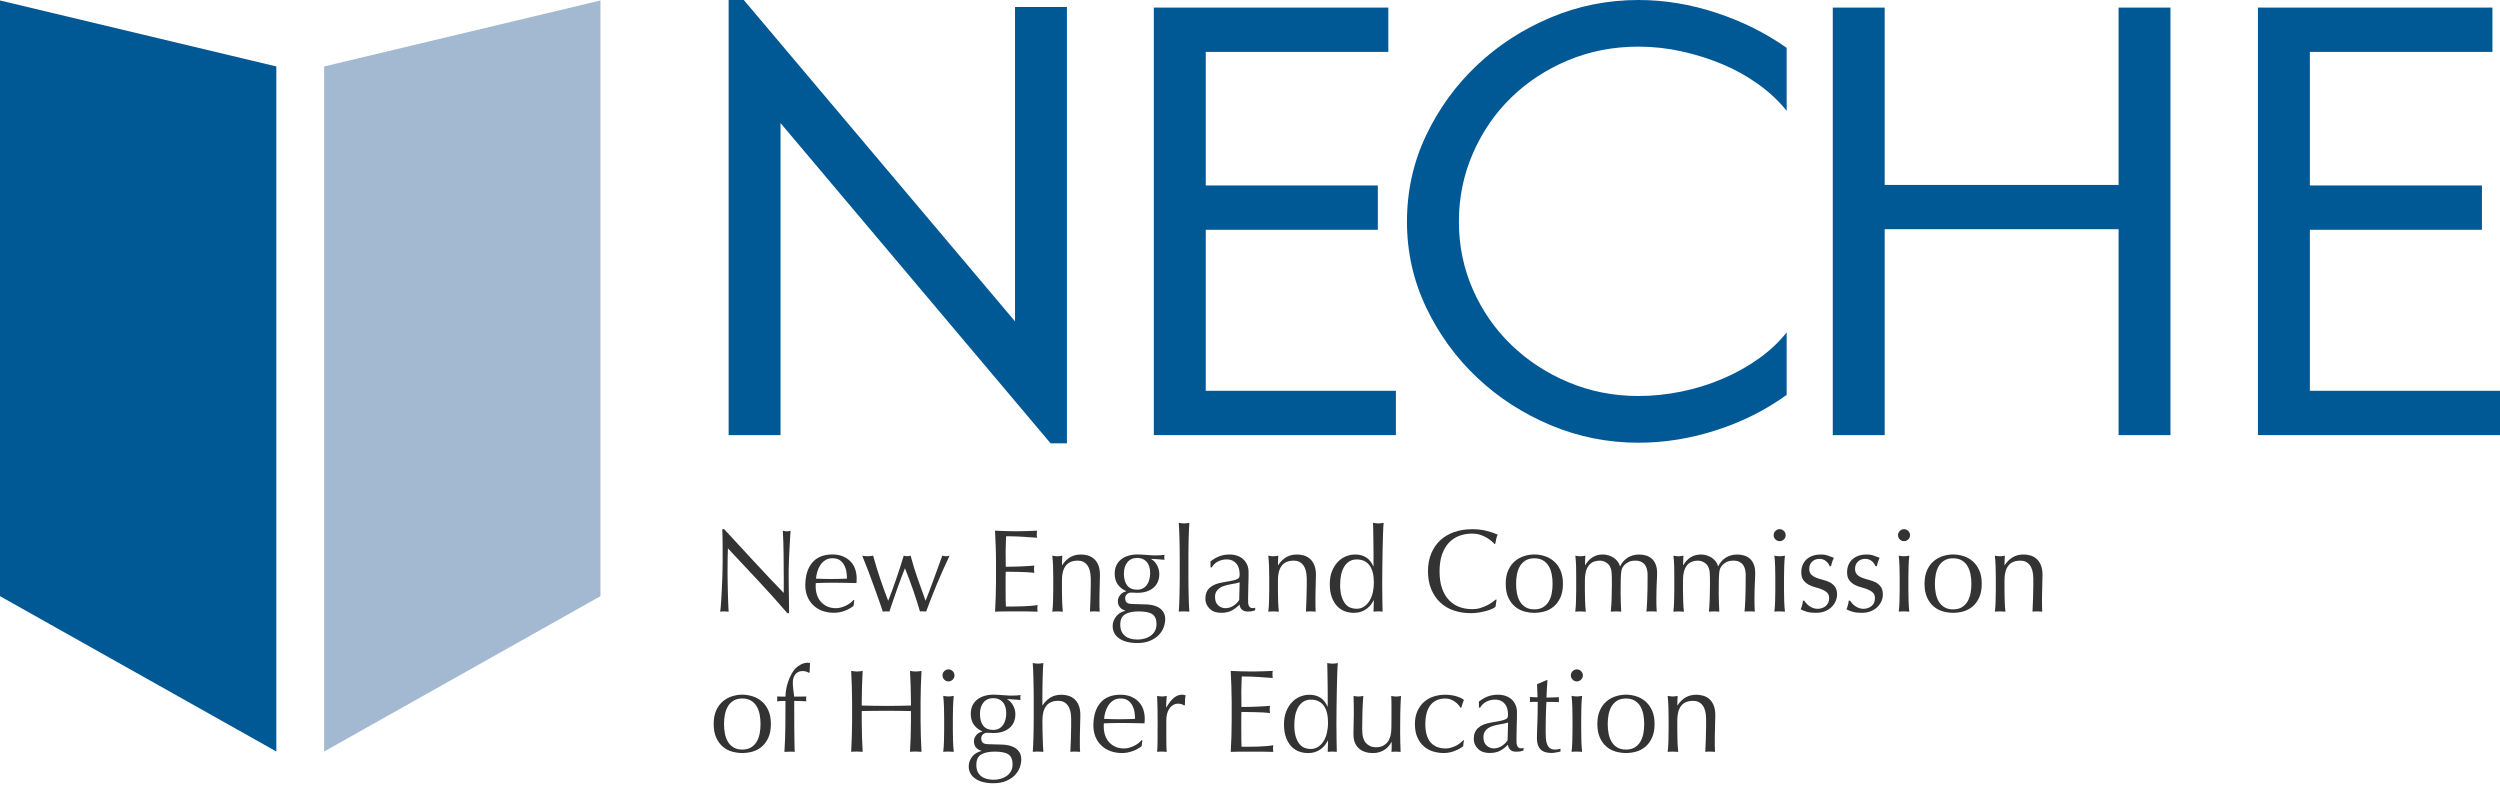 <?xml version="1.0" encoding="utf-8"?>
<!-- Generator: Adobe Illustrator 23.0.0, SVG Export Plug-In . SVG Version: 6.00 Build 0)  -->
<svg version="1.1" id="Layer_1" xmlns="http://www.w3.org/2000/svg" xmlns:xlink="http://www.w3.org/1999/xlink" x="0px" y="0px"
	 viewBox="0 0 798.65 250.66" style="enable-background:new 0 0 798.65 250.66;" xml:space="preserve">
<style type="text/css">
	.st0{fill:#333333;}
	.st1{fill:#005895;}
	.st2{fill-rule:evenodd;clip-rule:evenodd;fill:#005895;}
	.st3{fill-rule:evenodd;clip-rule:evenodd;fill:#A2B9D1;}
</style>
<g>
	<path class="st0" d="M242.32,185.62c-3.26-3.5-6.52-6.98-9.78-10.44c-0.03,0.7-0.05,1.64-0.08,2.82c-0.03,1.18-0.04,2.79-0.04,4.82
		c0,0.53,0.01,1.18,0.02,1.96c0.01,0.78,0.02,1.59,0.04,2.45c0.01,0.85,0.03,1.72,0.06,2.59c0.02,0.88,0.05,1.69,0.08,2.45
		c0.02,0.75,0.05,1.41,0.08,1.98c0.03,0.57,0.05,0.95,0.08,1.15c-0.4-0.05-0.84-0.08-1.32-0.08c-0.5,0-0.97,0.02-1.39,0.08
		c0.05-0.25,0.11-0.72,0.17-1.39c0.06-0.68,0.12-1.49,0.17-2.43c0.05-0.94,0.11-1.96,0.17-3.07s0.11-2.21,0.15-3.31
		c0.04-1.1,0.07-2.18,0.09-3.24c0.02-1.05,0.04-1.99,0.04-2.82c0-2.41-0.01-4.48-0.02-6.21c-0.01-1.73-0.04-3.02-0.09-3.88h0.6
		c1.53,1.66,3.17,3.43,4.91,5.32c1.74,1.89,3.47,3.76,5.19,5.61c1.72,1.84,3.35,3.59,4.89,5.23c1.54,1.64,2.89,3.04,4.04,4.2v-5.12
		c0-2.63-0.02-5.2-0.06-7.69c-0.04-2.5-0.12-4.85-0.24-7.05c0.5,0.12,0.93,0.19,1.28,0.19c0.3,0,0.7-0.06,1.2-0.19
		c-0.05,0.55-0.11,1.38-0.17,2.48c-0.06,1.1-0.13,2.28-0.19,3.54c-0.06,1.25-0.12,2.48-0.17,3.69c-0.05,1.2-0.08,2.17-0.08,2.9
		c0,0.63,0,1.38,0,2.26c0,0.85,0.01,1.74,0.02,2.67c0.01,0.93,0.02,1.86,0.04,2.8c0.01,0.94,0.02,1.82,0.04,2.63
		c0.01,0.82,0.02,1.52,0.02,2.13c0,0.55,0,0.97,0,1.24h-0.53C248.66,192.54,245.58,189.12,242.32,185.62z"/>
	<path class="st0" d="M257.26,187.03c0-3.08,0.73-5.51,2.2-7.26c1.47-1.76,3.61-2.64,6.42-2.64c1.33,0,2.48,0.21,3.44,0.62
		c0.97,0.41,1.77,0.97,2.43,1.66c0.65,0.69,1.13,1.5,1.45,2.43c0.31,0.93,0.47,1.92,0.47,2.97c0,0.25-0.01,0.5-0.02,0.73
		c-0.01,0.24-0.03,0.48-0.06,0.73c-1.36-0.02-2.7-0.05-4.03-0.08c-1.33-0.02-2.67-0.04-4.03-0.04c-0.83,0-1.65,0.01-2.46,0.04
		c-0.82,0.02-1.64,0.05-2.46,0.08c-0.03,0.13-0.04,0.31-0.04,0.57v0.49c0,0.98,0.14,1.89,0.43,2.75c0.29,0.85,0.71,1.59,1.26,2.2
		c0.55,0.61,1.23,1.1,2.03,1.47c0.8,0.36,1.73,0.54,2.78,0.54c0.5,0,1.02-0.07,1.54-0.21c0.53-0.14,1.04-0.33,1.54-0.56
		c0.5-0.24,0.97-0.52,1.41-0.85c0.44-0.33,0.82-0.68,1.15-1.05l0.19,0.11l-0.23,1.84c-0.75,0.6-1.69,1.12-2.8,1.54
		c-1.12,0.43-2.28,0.64-3.48,0.64c-1.35,0-2.59-0.21-3.71-0.62c-1.12-0.41-2.08-1.01-2.9-1.81c-0.82-0.79-1.44-1.72-1.88-2.8
		C257.48,189.46,257.26,188.29,257.26,187.03z M265.95,178.34c-0.93,0-1.71,0.21-2.35,0.64c-0.64,0.43-1.17,0.96-1.58,1.6
		c-0.41,0.64-0.73,1.34-0.94,2.11c-0.21,0.77-0.35,1.49-0.4,2.16c0.78,0.02,1.59,0.05,2.43,0.08c0.84,0.02,1.66,0.04,2.46,0.04
		c0.83,0,1.67-0.01,2.52-0.04c0.85-0.02,1.68-0.05,2.48-0.08c0-0.68-0.06-1.39-0.17-2.15s-0.34-1.45-0.68-2.11
		c-0.34-0.65-0.81-1.19-1.41-1.62S266.93,178.34,265.95,178.34z"/>
	<path class="st0" d="M282.02,195.39c-0.3-0.93-0.7-2.11-1.2-3.54c-0.5-1.43-1.05-2.95-1.64-4.57c-0.59-1.62-1.2-3.27-1.84-4.97
		c-0.64-1.69-1.27-3.29-1.9-4.8c0.3,0.05,0.6,0.09,0.88,0.13c0.29,0.04,0.58,0.06,0.88,0.06c0.28,0,0.55-0.02,0.83-0.06
		c0.28-0.04,0.58-0.08,0.9-0.13c0.65,2.36,1.37,4.72,2.16,7.09s1.67,4.81,2.65,7.32c0.3-0.7,0.66-1.63,1.09-2.79
		c0.43-1.15,0.87-2.4,1.32-3.73c0.45-1.33,0.9-2.68,1.36-4.06c0.45-1.38,0.85-2.66,1.2-3.84c0.45,0.13,0.83,0.19,1.13,0.19
		c0.2,0,0.38-0.02,0.53-0.06c0.15-0.04,0.33-0.08,0.53-0.13c0.63,2.41,1.36,4.79,2.18,7.13c0.83,2.34,1.69,4.77,2.6,7.28
		c0.33-0.8,0.71-1.79,1.15-2.95c0.44-1.17,0.9-2.4,1.37-3.69c0.48-1.29,0.96-2.61,1.45-3.97c0.49-1.36,0.95-2.62,1.37-3.8
		c0.5,0.13,0.9,0.19,1.2,0.19c0.33,0,0.7-0.06,1.13-0.19c-1.43,3.04-2.77,6.03-4.01,8.99c-1.24,2.96-2.4,5.92-3.48,8.88
		c-0.28-0.05-0.6-0.08-0.98-0.08c-0.18,0-0.35,0-0.53,0c-0.18,0-0.33,0.02-0.45,0.08c-0.65-2.23-1.37-4.48-2.14-6.73
		c-0.78-2.26-1.67-4.63-2.67-7.11c-0.3,0.75-0.66,1.69-1.09,2.8c-0.43,1.12-0.87,2.31-1.32,3.59c-0.45,1.28-0.9,2.58-1.36,3.89
		c-0.45,1.32-0.85,2.5-1.2,3.56c-0.3-0.05-0.65-0.08-1.05-0.08C282.67,195.31,282.32,195.34,282.02,195.39z"/>
	<path class="st0" d="M318.08,174.35c-0.06-1.6-0.13-3.21-0.21-4.82c1.13,0.05,2.25,0.09,3.37,0.13c1.12,0.04,2.24,0.06,3.37,0.06
		s2.24-0.02,3.35-0.06c1.1-0.04,2.22-0.08,3.35-0.13c-0.08,0.38-0.11,0.75-0.11,1.13c0,0.38,0.04,0.75,0.11,1.13
		c-0.8-0.05-1.54-0.1-2.2-0.15c-0.66-0.05-1.37-0.1-2.11-0.15c-0.74-0.05-1.55-0.09-2.43-0.13c-0.88-0.04-1.93-0.06-3.16-0.06
		c-0.02,0.8-0.06,1.57-0.09,2.3c-0.04,0.73-0.06,1.56-0.06,2.48c0,0.98,0.01,1.93,0.02,2.86c0.01,0.93,0.02,1.63,0.02,2.11
		c1.1,0,2.09-0.01,2.97-0.04c0.88-0.02,1.68-0.06,2.41-0.09c0.73-0.04,1.4-0.07,2.01-0.11c0.61-0.04,1.2-0.08,1.75-0.13
		c-0.08,0.38-0.11,0.76-0.11,1.17c0,0.38,0.04,0.75,0.11,1.13c-0.65-0.08-1.41-0.14-2.28-0.19c-0.87-0.05-1.73-0.08-2.6-0.09
		c-0.87-0.01-1.68-0.02-2.45-0.04c-0.77-0.01-1.37-0.02-1.82-0.02c0,0.23-0.01,0.47-0.02,0.73c-0.01,0.26-0.02,0.6-0.02,1v1.47v2.26
		c0,1.43,0.01,2.61,0.02,3.54c0.01,0.93,0.03,1.63,0.06,2.11c0.83,0,1.71,0,2.63,0c0.95,0,1.89-0.02,2.8-0.06
		c0.92-0.04,1.78-0.09,2.6-0.15c0.81-0.06,1.52-0.16,2.13-0.28c-0.05,0.18-0.08,0.37-0.09,0.58c-0.01,0.21-0.02,0.41-0.02,0.58
		c0,0.4,0.04,0.73,0.11,0.98c-1.13-0.05-2.25-0.08-3.37-0.08s-2.25,0-3.4,0c-1.15,0-2.29,0-3.42,0c-1.13,0-2.27,0.02-3.42,0.08
		c0.08-1.6,0.14-3.2,0.21-4.8c0.06-1.59,0.09-3.22,0.09-4.87v-6.47C318.18,177.59,318.14,175.96,318.08,174.35z"/>
	<path class="st0" d="M347.34,180.55c-0.73-0.97-1.73-1.45-3.01-1.45c-1.76,0-3.04,0.54-3.86,1.62c-0.82,1.08-1.22,2.6-1.22,4.55
		v3.2c0,1.13,0.02,2.31,0.06,3.56c0.04,1.24,0.12,2.37,0.24,3.37c-0.58-0.05-1.14-0.08-1.69-0.08c-0.55,0-1.12,0.02-1.69,0.08
		c0.13-1,0.21-2.13,0.24-3.37c0.04-1.24,0.06-2.43,0.06-3.56v-3.91c0-1.13-0.02-2.31-0.06-3.56c-0.04-1.24-0.12-2.4-0.24-3.48
		c0.7,0.13,1.27,0.19,1.69,0.19c0.2,0,0.42-0.02,0.66-0.06c0.24-0.04,0.52-0.08,0.85-0.13c-0.08,1-0.11,2.01-0.11,3.01h0.08
		c0.7-1.08,1.54-1.91,2.52-2.5c0.98-0.59,2.14-0.89,3.5-0.89c0.7,0,1.41,0.1,2.13,0.3c0.71,0.2,1.36,0.55,1.94,1.04
		c0.58,0.49,1.05,1.15,1.41,1.99c0.36,0.84,0.55,1.91,0.55,3.22c0,1.08-0.03,2.19-0.08,3.33c-0.05,1.14-0.08,2.35-0.08,3.63v2.44
		c0,0.4,0.01,0.8,0.02,1.19c0.01,0.39,0.03,0.76,0.06,1.11c-0.5-0.05-1.03-0.08-1.58-0.08c-0.53,0-1.04,0.02-1.54,0.08
		c0.05-1.3,0.11-2.65,0.17-4.03c0.06-1.38,0.09-2.8,0.09-4.25v-2.3C348.43,182.93,348.06,181.51,347.34,180.55z"/>
	<path class="st0" d="M356.1,183.27c0-1.05,0.19-1.96,0.57-2.73c0.38-0.77,0.9-1.4,1.56-1.9c0.66-0.5,1.43-0.88,2.3-1.13
		c0.87-0.25,1.79-0.38,2.77-0.38c0.48,0,0.93,0.01,1.37,0.04c0.44,0.02,1,0.06,1.67,0.11c0.58,0.05,1.09,0.09,1.54,0.11
		c0.45,0.02,0.81,0.04,1.09,0.04c1.4,0,2.42-0.06,3.05-0.19c-0.03,0.13-0.04,0.26-0.06,0.4c-0.01,0.14-0.02,0.27-0.02,0.39
		c0,0.13,0.01,0.26,0.02,0.4c0.01,0.14,0.03,0.27,0.06,0.4c-0.73-0.05-1.44-0.11-2.13-0.17c-0.69-0.06-1.37-0.11-2.05-0.13
		l-0.08,0.08c0.78,0.43,1.4,1.08,1.88,1.98c0.48,0.89,0.71,1.81,0.71,2.77c0,1.88-0.63,3.35-1.9,4.42c-1.27,1.07-2.97,1.6-5.1,1.6
		c-0.35,0-0.7-0.01-1.03-0.04s-0.68-0.04-1.03-0.04c-0.45,0-0.87,0.16-1.26,0.49c-0.39,0.33-0.58,0.74-0.58,1.24
		c0,0.65,0.16,1.13,0.47,1.43c0.31,0.3,0.9,0.46,1.75,0.49c0.7,0.03,1.39,0.04,2.07,0.06c0.68,0.01,1.37,0.03,2.07,0.06
		c1.15,0.02,2.14,0.16,2.95,0.41c0.81,0.25,1.48,0.59,1.99,1.02c0.51,0.43,0.89,0.92,1.13,1.47c0.24,0.55,0.36,1.15,0.36,1.81
		c0,0.88-0.17,1.77-0.51,2.67c-0.34,0.9-0.87,1.72-1.58,2.44c-0.71,0.73-1.64,1.33-2.77,1.81c-1.13,0.48-2.48,0.72-4.06,0.72
		c-2.43,0-4.35-0.48-5.76-1.45c-1.4-0.97-2.11-2.29-2.11-3.97c0-0.65,0.12-1.25,0.36-1.81c0.24-0.55,0.55-1.04,0.92-1.47
		c0.38-0.43,0.8-0.77,1.28-1.02c0.48-0.25,0.96-0.44,1.47-0.57v-0.08c-0.78-0.23-1.37-0.6-1.77-1.13c-0.4-0.53-0.6-1.15-0.6-1.88
		c0-0.43,0.08-0.82,0.24-1.17c0.16-0.35,0.37-0.66,0.62-0.94c0.25-0.28,0.54-0.5,0.87-0.68c0.33-0.17,0.64-0.29,0.94-0.34v-0.08
		c-1.15-0.5-2.06-1.21-2.71-2.13C356.43,185.8,356.1,184.65,356.1,183.27z M369.46,199.38c0-1.5-0.44-2.56-1.32-3.16
		c-0.88-0.6-2.33-0.9-4.36-0.9c-1.88,0-3.34,0.31-4.36,0.92c-1.03,0.61-1.54,1.72-1.54,3.33c0,0.85,0.14,1.58,0.43,2.18
		c0.29,0.6,0.68,1.09,1.17,1.47c0.49,0.38,1.07,0.65,1.75,0.83c0.68,0.17,1.4,0.26,2.18,0.26c0.75,0,1.49-0.1,2.22-0.3
		c0.73-0.2,1.37-0.5,1.94-0.9c0.56-0.4,1.02-0.91,1.37-1.52C369.28,200.96,369.46,200.23,369.46,199.38z M367.43,183.08
		c0-1.58-0.38-2.78-1.13-3.61c-0.75-0.83-1.74-1.24-2.97-1.24c-1.35,0-2.41,0.46-3.16,1.37c-0.75,0.92-1.13,2.14-1.13,3.67
		c0,1.58,0.34,2.83,1.03,3.74c0.69,0.92,1.76,1.37,3.22,1.37c0.73,0,1.35-0.14,1.86-0.43c0.51-0.29,0.94-0.68,1.28-1.17
		c0.34-0.49,0.59-1.05,0.75-1.69C367.35,184.46,367.43,183.79,367.43,183.08z"/>
	<path class="st0" d="M376.85,175.07c-0.01-1-0.03-1.99-0.06-2.97c-0.03-0.98-0.06-1.91-0.09-2.8c-0.04-0.89-0.08-1.65-0.13-2.28
		c0.7,0.13,1.27,0.19,1.69,0.19c0.43,0,0.99-0.06,1.69-0.19c-0.05,0.63-0.09,1.39-0.13,2.28s-0.07,1.82-0.09,2.8
		c-0.02,0.98-0.04,1.97-0.06,2.97c-0.01,1-0.02,1.93-0.02,2.78v6.81c0,0.85,0.01,1.78,0.02,2.79c0.01,1,0.03,1.99,0.06,2.97
		c0.03,0.98,0.06,1.91,0.09,2.79s0.08,1.6,0.13,2.18c-0.58-0.05-1.14-0.08-1.69-0.08c-0.55,0-1.12,0.02-1.69,0.08
		c0.05-0.58,0.09-1.3,0.13-2.18c0.04-0.88,0.07-1.81,0.09-2.79c0.02-0.98,0.04-1.97,0.06-2.97c0.01-1,0.02-1.93,0.02-2.79v-6.81
		C376.87,177,376.86,176.07,376.85,175.07z"/>
	<path class="st0" d="M386.73,179.32c1.13-0.85,2.17-1.43,3.12-1.73s1.93-0.45,2.93-0.45c0.9,0,1.73,0.13,2.48,0.4
		c0.75,0.26,1.39,0.64,1.92,1.13c0.53,0.49,0.94,1.08,1.24,1.77c0.3,0.69,0.45,1.45,0.45,2.28c0,1.43-0.02,2.85-0.08,4.27
		c-0.05,1.42-0.08,2.91-0.08,4.5c0,0.3,0.01,0.62,0.02,0.96c0.01,0.34,0.07,0.64,0.17,0.9c0.1,0.26,0.24,0.48,0.43,0.66
		c0.19,0.18,0.47,0.26,0.85,0.26c0.12,0,0.26-0.01,0.4-0.02c0.14-0.01,0.27-0.06,0.39-0.13v0.83c-0.28,0.13-0.62,0.23-1.03,0.3
		c-0.41,0.08-0.87,0.11-1.37,0.11c-0.8,0-1.42-0.21-1.84-0.62c-0.43-0.41-0.68-0.95-0.75-1.6c-0.9,0.9-1.79,1.57-2.67,1.99
		c-0.88,0.43-1.96,0.64-3.24,0.64c-0.63,0-1.24-0.09-1.84-0.26c-0.6-0.18-1.14-0.47-1.6-0.87c-0.46-0.4-0.84-0.88-1.13-1.45
		c-0.29-0.57-0.43-1.21-0.43-1.94c0-1.51,0.47-2.67,1.41-3.5c0.94-0.83,2.24-1.38,3.89-1.66c1.35-0.23,2.41-0.42,3.18-0.58
		c0.76-0.16,1.33-0.33,1.69-0.51c0.36-0.17,0.58-0.38,0.66-0.62c0.08-0.24,0.11-0.55,0.11-0.92c0-0.63-0.08-1.23-0.23-1.81
		c-0.15-0.58-0.39-1.08-0.72-1.5s-0.75-0.77-1.28-1.04c-0.53-0.26-1.17-0.4-1.92-0.4c-1,0-1.94,0.23-2.8,0.68
		c-0.87,0.45-1.51,1.08-1.94,1.88h-0.41V179.32z M396.02,186.02c-0.43,0.15-0.92,0.27-1.49,0.38c-0.56,0.1-1.13,0.21-1.71,0.32
		c-0.58,0.11-1.15,0.26-1.71,0.43c-0.57,0.17-1.07,0.41-1.51,0.71c-0.44,0.3-0.79,0.68-1.05,1.13s-0.4,1.03-0.4,1.73
		c0,1.18,0.34,2.07,1.02,2.67c0.68,0.6,1.43,0.9,2.26,0.9c0.95,0,1.82-0.26,2.62-0.79c0.79-0.53,1.4-1.14,1.82-1.84L396.02,186.02z"
		/>
	<path class="st0" d="M416.34,180.55c-0.73-0.97-1.73-1.45-3.01-1.45c-1.76,0-3.04,0.54-3.86,1.62c-0.82,1.08-1.22,2.6-1.22,4.55
		v3.2c0,1.13,0.02,2.31,0.06,3.56c0.04,1.24,0.12,2.37,0.24,3.37c-0.58-0.05-1.14-0.08-1.69-0.08c-0.55,0-1.12,0.02-1.69,0.08
		c0.13-1,0.21-2.13,0.24-3.37c0.04-1.24,0.06-2.43,0.06-3.56v-3.91c0-1.13-0.02-2.31-0.06-3.56c-0.04-1.24-0.12-2.4-0.24-3.48
		c0.7,0.13,1.27,0.19,1.69,0.19c0.2,0,0.42-0.02,0.66-0.06c0.24-0.04,0.52-0.08,0.85-0.13c-0.08,1-0.11,2.01-0.11,3.01h0.08
		c0.7-1.08,1.54-1.91,2.52-2.5c0.98-0.59,2.15-0.89,3.5-0.89c0.7,0,1.41,0.1,2.13,0.3c0.72,0.2,1.36,0.55,1.94,1.04
		c0.58,0.49,1.05,1.15,1.41,1.99c0.36,0.84,0.55,1.91,0.55,3.22c0,1.08-0.03,2.19-0.08,3.33c-0.05,1.14-0.08,2.35-0.08,3.63v2.44
		c0,0.4,0.01,0.8,0.02,1.19c0.01,0.39,0.03,0.76,0.06,1.11c-0.5-0.05-1.03-0.08-1.58-0.08c-0.53,0-1.04,0.02-1.54,0.08
		c0.05-1.3,0.11-2.65,0.17-4.03c0.06-1.38,0.09-2.8,0.09-4.25v-2.3C417.43,182.93,417.07,181.51,416.34,180.55z"/>
	<path class="st0" d="M438.8,191.81c-0.2,0.4-0.47,0.83-0.81,1.3c-0.34,0.46-0.76,0.9-1.28,1.3c-0.51,0.4-1.12,0.73-1.82,0.98
		c-0.7,0.25-1.52,0.38-2.45,0.38c-0.95,0-1.89-0.16-2.8-0.49c-0.92-0.33-1.73-0.86-2.44-1.6c-0.72-0.74-1.29-1.69-1.73-2.86
		c-0.44-1.17-0.66-2.56-0.66-4.19c0-1.61,0.24-3,0.72-4.18c0.48-1.18,1.1-2.16,1.86-2.96c0.76-0.79,1.63-1.38,2.6-1.77
		c0.97-0.39,1.94-0.58,2.92-0.58c2.78,0,4.72,1.25,5.79,3.76h0.08v-3.69c0-0.95-0.01-1.91-0.02-2.88c-0.01-0.96-0.02-1.89-0.04-2.76
		c-0.01-0.88-0.03-1.71-0.04-2.48c-0.01-0.78-0.03-1.47-0.06-2.07c0.3,0.05,0.59,0.09,0.87,0.13c0.27,0.04,0.55,0.06,0.83,0.06
		c0.27,0,0.55-0.02,0.81-0.06c0.26-0.04,0.56-0.08,0.88-0.13c-0.08,0.8-0.14,1.96-0.19,3.48c-0.05,1.52-0.09,3.19-0.13,5.02
		c-0.04,1.83-0.07,3.71-0.09,5.64c-0.02,1.93-0.04,3.7-0.04,5.31c0,1.73,0.01,3.29,0.04,4.66c0.02,1.38,0.05,2.8,0.08,4.25
		c-0.5-0.05-0.99-0.08-1.47-0.08c-0.45,0-0.93,0.02-1.43,0.08l0.11-3.57H438.8z M428.12,186.85c0,1.5,0.16,2.75,0.47,3.72
		c0.31,0.98,0.72,1.76,1.2,2.35c0.49,0.59,1.05,1,1.67,1.22c0.63,0.23,1.24,0.34,1.84,0.34c0.98,0,1.82-0.24,2.52-0.73
		c0.7-0.49,1.28-1.13,1.75-1.92c0.46-0.79,0.8-1.69,1.01-2.69c0.21-1,0.32-2.01,0.32-3.01c0-2.41-0.46-4.24-1.39-5.51
		c-0.93-1.27-2.3-1.9-4.1-1.9c-0.9,0-1.69,0.21-2.35,0.62c-0.66,0.41-1.22,0.99-1.66,1.73c-0.44,0.74-0.76,1.6-0.98,2.6
		C428.22,184.66,428.12,185.72,428.12,186.85z"/>
	<path class="st0" d="M476.67,194.5c-0.49,0.24-1.08,0.45-1.77,0.64c-0.69,0.19-1.46,0.36-2.31,0.51c-0.85,0.15-1.74,0.23-2.67,0.23
		c-1.98,0-3.81-0.28-5.49-0.85c-1.68-0.57-3.13-1.42-4.35-2.58c-1.22-1.15-2.17-2.57-2.86-4.23c-0.69-1.67-1.04-3.57-1.04-5.7
		c0-2.13,0.34-4.03,1.04-5.7c0.69-1.67,1.66-3.08,2.9-4.23c1.24-1.15,2.73-2.03,4.46-2.63c1.73-0.6,3.64-0.9,5.72-0.9
		c1.66,0,3.17,0.17,4.53,0.51c1.37,0.34,2.58,0.75,3.63,1.22c-0.2,0.35-0.36,0.83-0.49,1.43c-0.13,0.6-0.23,1.1-0.3,1.5l-0.23,0.08
		c-0.25-0.3-0.6-0.64-1.05-1.01c-0.45-0.38-0.98-0.74-1.58-1.09c-0.6-0.35-1.28-0.65-2.03-0.88c-0.75-0.24-1.58-0.36-2.48-0.36
		c-1.48,0-2.85,0.24-4.12,0.71c-1.27,0.48-2.37,1.21-3.31,2.2c-0.94,0.99-1.67,2.24-2.2,3.76c-0.53,1.52-0.79,3.32-0.79,5.4
		s0.26,3.88,0.79,5.4c0.53,1.52,1.26,2.77,2.2,3.76c0.94,0.99,2.04,1.73,3.31,2.2c1.27,0.48,2.64,0.71,4.12,0.71
		c0.9,0,1.74-0.11,2.5-0.34s1.47-0.5,2.11-0.81c0.64-0.31,1.22-0.65,1.73-1.02c0.51-0.36,0.95-0.68,1.3-0.96l0.15,0.15l-0.34,2.22
		C477.52,194.05,477.16,194.27,476.67,194.5z"/>
	<path class="st0" d="M481.02,186.51c0-1.71,0.27-3.15,0.81-4.35c0.54-1.19,1.25-2.16,2.13-2.9c0.88-0.74,1.86-1.28,2.95-1.62
		c1.09-0.34,2.18-0.51,3.25-0.51c1.1,0,2.19,0.17,3.27,0.51c1.08,0.34,2.06,0.88,2.93,1.62c0.88,0.74,1.59,1.71,2.13,2.9
		c0.54,1.19,0.81,2.64,0.81,4.35s-0.27,3.15-0.81,4.35s-1.25,2.16-2.13,2.9c-0.88,0.74-1.86,1.26-2.93,1.56
		c-1.08,0.3-2.17,0.45-3.27,0.45c-1.08,0-2.16-0.15-3.25-0.45s-2.08-0.82-2.95-1.56c-0.88-0.74-1.59-1.71-2.13-2.9
		C481.29,189.66,481.02,188.21,481.02,186.51z M484.33,186.51c0,1.05,0.09,2.07,0.28,3.05c0.19,0.98,0.51,1.85,0.96,2.61
		c0.45,0.77,1.05,1.37,1.81,1.82c0.75,0.45,1.68,0.68,2.78,0.68c1.1,0,2.03-0.23,2.78-0.68s1.36-1.06,1.81-1.82
		c0.45-0.76,0.77-1.64,0.96-2.61c0.19-0.98,0.28-1.99,0.28-3.05s-0.09-2.07-0.28-3.05c-0.19-0.98-0.51-1.85-0.96-2.61
		c-0.45-0.77-1.06-1.37-1.81-1.82c-0.75-0.45-1.68-0.68-2.78-0.68c-1.1,0-2.03,0.23-2.78,0.68c-0.75,0.45-1.35,1.06-1.81,1.82
		c-0.45,0.76-0.77,1.64-0.96,2.61C484.42,184.44,484.33,185.45,484.33,186.51z"/>
	<path class="st0" d="M503.5,181c-0.04-1.24-0.12-2.4-0.24-3.48c0.7,0.13,1.27,0.19,1.69,0.19c0.2,0,0.42-0.02,0.66-0.06
		c0.24-0.04,0.52-0.08,0.85-0.13c-0.08,1-0.11,2.01-0.11,3.01h0.08c1.33-2.26,3.2-3.39,5.61-3.39c0.63,0,1.24,0.09,1.84,0.28
		c0.6,0.19,1.15,0.44,1.64,0.77c0.49,0.33,0.91,0.72,1.26,1.19c0.35,0.46,0.59,0.96,0.72,1.49h0.08c0.6-1.2,1.42-2.13,2.46-2.76
		c1.04-0.64,2.24-0.96,3.59-0.96c0.83,0,1.59,0.11,2.3,0.34c0.7,0.23,1.31,0.58,1.82,1.05c0.51,0.48,0.92,1.09,1.2,1.84
		c0.29,0.75,0.43,1.66,0.43,2.71c0,0.43-0.01,0.89-0.04,1.39c-0.03,0.5-0.05,1.08-0.08,1.75c-0.03,0.66-0.05,1.42-0.08,2.26
		c-0.03,0.84-0.04,1.81-0.04,2.92c0,0.68,0.01,1.33,0.02,1.96c0.01,0.63,0.04,1.3,0.09,2.03c-0.28-0.05-0.55-0.08-0.83-0.08
		c-0.27,0-0.54,0-0.79,0c-0.28,0-0.55,0-0.83,0c-0.28,0-0.55,0.02-0.83,0.08c0.08-0.63,0.16-1.89,0.24-3.8
		c0.09-1.91,0.13-4.56,0.13-7.98c0-0.63-0.07-1.22-0.21-1.77c-0.14-0.55-0.36-1.03-0.66-1.43c-0.3-0.4-0.7-0.72-1.2-0.96
		c-0.5-0.24-1.13-0.36-1.88-0.36c-0.9,0-1.67,0.17-2.3,0.53c-0.63,0.35-1.12,0.76-1.47,1.24c-0.2,0.28-0.36,0.55-0.47,0.83
		c-0.11,0.27-0.2,0.69-0.26,1.26c-0.06,0.56-0.11,1.35-0.13,2.37c-0.03,1.01-0.04,2.41-0.04,4.19c0,1.08,0.02,2.06,0.06,2.95
		c0.04,0.89,0.08,1.86,0.13,2.92c-0.58-0.05-1.13-0.08-1.66-0.08s-1.08,0.02-1.66,0.08c0.13-1.38,0.21-2.78,0.26-4.21
		c0.05-1.43,0.08-2.83,0.08-4.21c0-1.18-0.01-2.1-0.02-2.76c-0.01-0.66-0.04-1.19-0.09-1.58c-0.05-0.39-0.12-0.71-0.21-0.96
		c-0.09-0.25-0.21-0.53-0.36-0.83c-0.28-0.48-0.71-0.89-1.3-1.22c-0.59-0.34-1.2-0.51-1.82-0.51c-1.66,0-2.87,0.54-3.65,1.62
		c-0.78,1.08-1.17,2.6-1.17,4.55v3.2c0,1.13,0.02,2.31,0.06,3.56c0.04,1.24,0.12,2.37,0.24,3.37c-0.58-0.05-1.14-0.08-1.69-0.08
		c-0.55,0-1.12,0.02-1.69,0.08c0.13-1,0.21-2.13,0.24-3.37c0.04-1.24,0.06-2.43,0.06-3.56v-3.91
		C503.55,183.42,503.54,182.24,503.5,181z"/>
	<path class="st0" d="M534.84,181c-0.04-1.24-0.12-2.4-0.24-3.48c0.7,0.13,1.27,0.19,1.69,0.19c0.2,0,0.42-0.02,0.66-0.06
		c0.24-0.04,0.52-0.08,0.85-0.13c-0.08,1-0.11,2.01-0.11,3.01h0.08c1.33-2.26,3.2-3.39,5.61-3.39c0.63,0,1.24,0.09,1.84,0.28
		c0.6,0.19,1.15,0.44,1.64,0.77c0.49,0.33,0.91,0.72,1.26,1.19c0.35,0.46,0.59,0.96,0.72,1.49h0.08c0.6-1.2,1.42-2.13,2.46-2.76
		c1.04-0.64,2.24-0.96,3.59-0.96c0.83,0,1.59,0.11,2.3,0.34c0.7,0.23,1.31,0.58,1.82,1.05c0.51,0.48,0.92,1.09,1.2,1.84
		c0.29,0.75,0.43,1.66,0.43,2.71c0,0.43-0.01,0.89-0.04,1.39c-0.03,0.5-0.05,1.08-0.08,1.75c-0.03,0.66-0.05,1.42-0.08,2.26
		c-0.03,0.84-0.04,1.81-0.04,2.92c0,0.68,0.01,1.33,0.02,1.96c0.01,0.63,0.04,1.3,0.09,2.03c-0.28-0.05-0.55-0.08-0.83-0.08
		c-0.27,0-0.54,0-0.79,0c-0.28,0-0.55,0-0.83,0c-0.28,0-0.55,0.02-0.83,0.08c0.08-0.63,0.16-1.89,0.24-3.8
		c0.09-1.91,0.13-4.56,0.13-7.98c0-0.63-0.07-1.22-0.21-1.77c-0.14-0.55-0.36-1.03-0.66-1.43c-0.3-0.4-0.7-0.72-1.2-0.96
		c-0.5-0.24-1.13-0.36-1.88-0.36c-0.9,0-1.67,0.17-2.3,0.53c-0.63,0.35-1.12,0.76-1.47,1.24c-0.2,0.28-0.36,0.55-0.47,0.83
		c-0.11,0.27-0.2,0.69-0.26,1.26c-0.06,0.56-0.11,1.35-0.13,2.37c-0.03,1.01-0.04,2.41-0.04,4.19c0,1.08,0.02,2.06,0.06,2.95
		c0.04,0.89,0.08,1.86,0.13,2.92c-0.58-0.05-1.13-0.08-1.66-0.08s-1.08,0.02-1.66,0.08c0.13-1.38,0.21-2.78,0.26-4.21
		c0.05-1.43,0.08-2.83,0.08-4.21c0-1.18-0.01-2.1-0.02-2.76c-0.01-0.66-0.04-1.19-0.09-1.58c-0.05-0.39-0.12-0.71-0.21-0.96
		c-0.09-0.25-0.21-0.53-0.36-0.83c-0.28-0.48-0.71-0.89-1.3-1.22c-0.59-0.34-1.2-0.51-1.82-0.51c-1.66,0-2.87,0.54-3.65,1.62
		c-0.78,1.08-1.17,2.6-1.17,4.55v3.2c0,1.13,0.02,2.31,0.06,3.56c0.04,1.24,0.12,2.37,0.24,3.37c-0.58-0.05-1.14-0.08-1.69-0.08
		c-0.55,0-1.12,0.02-1.69,0.08c0.13-1,0.21-2.13,0.24-3.37c0.04-1.24,0.06-2.43,0.06-3.56v-3.91
		C534.89,183.42,534.88,182.24,534.84,181z"/>
	<path class="st0" d="M566.61,170.97c0-0.53,0.19-0.98,0.57-1.35c0.38-0.38,0.83-0.57,1.35-0.57s0.98,0.19,1.35,0.57
		c0.38,0.38,0.57,0.83,0.57,1.35c0,0.53-0.19,0.98-0.57,1.35c-0.38,0.38-0.83,0.56-1.35,0.56s-0.98-0.19-1.35-0.56
		C566.8,171.95,566.61,171.5,566.61,170.97z M567.14,184.55c0-1.13-0.02-2.31-0.06-3.56c-0.04-1.24-0.12-2.4-0.24-3.48
		c0.7,0.13,1.27,0.19,1.69,0.19s0.99-0.06,1.69-0.19c-0.13,1.08-0.21,2.24-0.24,3.48c-0.04,1.24-0.06,2.43-0.06,3.56v3.91
		c0,1.13,0.02,2.31,0.06,3.56c0.04,1.24,0.12,2.37,0.24,3.37c-0.58-0.05-1.14-0.08-1.69-0.08s-1.12,0.02-1.69,0.08
		c0.13-1,0.21-2.13,0.24-3.37c0.04-1.24,0.06-2.43,0.06-3.56V184.55z"/>
	<path class="st0" d="M577.02,192.72c0.26,0.3,0.58,0.58,0.94,0.85c0.36,0.26,0.78,0.48,1.24,0.66c0.46,0.18,0.96,0.26,1.49,0.26
		c0.48,0,0.93-0.08,1.37-0.23c0.44-0.15,0.83-0.36,1.17-0.64c0.34-0.27,0.61-0.63,0.81-1.05c0.2-0.43,0.3-0.92,0.3-1.47
		c0-0.78-0.22-1.37-0.66-1.79c-0.44-0.41-0.98-0.75-1.64-1.01c-0.65-0.26-1.37-0.5-2.15-0.7c-0.78-0.2-1.49-0.48-2.15-0.85
		c-0.65-0.36-1.2-0.85-1.64-1.45c-0.44-0.6-0.66-1.43-0.66-2.48c0-0.83,0.14-1.59,0.41-2.28c0.28-0.69,0.68-1.29,1.2-1.79
		c0.53-0.5,1.18-0.9,1.96-1.18c0.78-0.29,1.67-0.43,2.67-0.43c0.93,0,1.71,0.13,2.35,0.38c0.64,0.25,1.25,0.48,1.82,0.68
		c-0.2,0.38-0.39,0.84-0.56,1.39c-0.18,0.55-0.29,0.98-0.34,1.28h-0.45c-0.2-0.6-0.59-1.14-1.17-1.62
		c-0.58-0.48-1.29-0.72-2.15-0.72c-0.38,0-0.75,0.06-1.13,0.19c-0.38,0.13-0.72,0.31-1.02,0.57c-0.3,0.25-0.55,0.58-0.75,0.98
		c-0.2,0.4-0.3,0.88-0.3,1.43c0,0.8,0.22,1.42,0.66,1.86s0.99,0.78,1.64,1.03c0.65,0.25,1.37,0.47,2.14,0.66
		c0.78,0.19,1.49,0.45,2.15,0.79c0.65,0.34,1.2,0.81,1.64,1.41c0.44,0.6,0.66,1.43,0.66,2.48c0,0.73-0.16,1.44-0.47,2.15
		c-0.31,0.7-0.76,1.34-1.35,1.9c-0.59,0.56-1.3,1-2.13,1.32c-0.83,0.31-1.77,0.47-2.82,0.47c-1.15,0-2.12-0.11-2.9-0.34
		c-0.78-0.23-1.43-0.49-1.96-0.79c0.15-0.33,0.31-0.77,0.47-1.34c0.16-0.57,0.24-1.04,0.24-1.41h0.45
		C576.56,192.14,576.75,192.42,577.02,192.72z"/>
	<path class="st0" d="M591.65,192.72c0.26,0.3,0.58,0.58,0.94,0.85c0.36,0.26,0.78,0.48,1.24,0.66c0.46,0.18,0.96,0.26,1.49,0.26
		c0.48,0,0.93-0.08,1.37-0.23c0.44-0.15,0.83-0.36,1.17-0.64c0.34-0.27,0.61-0.63,0.81-1.05c0.2-0.43,0.3-0.92,0.3-1.47
		c0-0.78-0.22-1.37-0.66-1.79c-0.44-0.41-0.98-0.75-1.64-1.01c-0.65-0.26-1.37-0.5-2.15-0.7c-0.78-0.2-1.49-0.48-2.15-0.85
		c-0.65-0.36-1.2-0.85-1.64-1.45c-0.44-0.6-0.66-1.43-0.66-2.48c0-0.83,0.14-1.59,0.41-2.28c0.28-0.69,0.68-1.29,1.2-1.79
		c0.53-0.5,1.18-0.9,1.96-1.18c0.78-0.29,1.67-0.43,2.67-0.43c0.93,0,1.71,0.13,2.35,0.38c0.64,0.25,1.25,0.48,1.82,0.68
		c-0.2,0.38-0.39,0.84-0.56,1.39c-0.18,0.55-0.29,0.98-0.34,1.28h-0.45c-0.2-0.6-0.59-1.14-1.17-1.62
		c-0.58-0.48-1.29-0.72-2.15-0.72c-0.38,0-0.75,0.06-1.13,0.19c-0.38,0.13-0.72,0.31-1.02,0.57c-0.3,0.25-0.55,0.58-0.75,0.98
		c-0.2,0.4-0.3,0.88-0.3,1.43c0,0.8,0.22,1.42,0.66,1.86c0.44,0.44,0.99,0.78,1.64,1.03c0.65,0.25,1.37,0.47,2.14,0.66
		c0.78,0.19,1.49,0.45,2.15,0.79c0.65,0.34,1.2,0.81,1.64,1.41c0.44,0.6,0.66,1.43,0.66,2.48c0,0.73-0.16,1.44-0.47,2.15
		c-0.31,0.7-0.76,1.34-1.35,1.9c-0.59,0.56-1.3,1-2.13,1.32c-0.83,0.31-1.77,0.47-2.82,0.47c-1.15,0-2.12-0.11-2.9-0.34
		c-0.78-0.23-1.43-0.49-1.96-0.79c0.15-0.33,0.31-0.77,0.47-1.34c0.16-0.57,0.24-1.04,0.24-1.41h0.45
		C591.19,192.14,591.39,192.42,591.65,192.72z"/>
	<path class="st0" d="M606.34,170.97c0-0.53,0.19-0.98,0.57-1.35c0.38-0.38,0.83-0.57,1.35-0.57c0.53,0,0.98,0.19,1.35,0.57
		c0.38,0.38,0.57,0.83,0.57,1.35c0,0.53-0.19,0.98-0.57,1.35c-0.38,0.38-0.83,0.56-1.35,0.56c-0.53,0-0.98-0.19-1.35-0.56
		C606.53,171.95,606.34,171.5,606.34,170.97z M606.87,184.55c0-1.13-0.02-2.31-0.06-3.56c-0.04-1.24-0.12-2.4-0.24-3.48
		c0.7,0.13,1.27,0.19,1.69,0.19c0.43,0,0.99-0.06,1.69-0.19c-0.13,1.08-0.21,2.24-0.24,3.48c-0.04,1.24-0.06,2.43-0.06,3.56v3.91
		c0,1.13,0.02,2.31,0.06,3.56c0.04,1.24,0.12,2.37,0.24,3.37c-0.58-0.05-1.14-0.08-1.69-0.08s-1.12,0.02-1.69,0.08
		c0.13-1,0.21-2.13,0.24-3.37c0.04-1.24,0.06-2.43,0.06-3.56V184.55z"/>
	<path class="st0" d="M614.81,186.51c0-1.71,0.27-3.15,0.81-4.35c0.54-1.19,1.25-2.16,2.13-2.9c0.88-0.74,1.86-1.28,2.95-1.62
		c1.09-0.34,2.18-0.51,3.25-0.51c1.1,0,2.19,0.17,3.27,0.51c1.08,0.34,2.06,0.88,2.93,1.62c0.88,0.74,1.59,1.71,2.13,2.9
		c0.54,1.19,0.81,2.64,0.81,4.35s-0.27,3.15-0.81,4.35c-0.54,1.19-1.25,2.16-2.13,2.9s-1.86,1.26-2.93,1.56
		c-1.08,0.3-2.17,0.45-3.27,0.45c-1.08,0-2.16-0.15-3.25-0.45s-2.08-0.82-2.95-1.56c-0.88-0.74-1.59-1.71-2.13-2.9
		C615.08,189.66,614.81,188.21,614.81,186.51z M618.12,186.51c0,1.05,0.09,2.07,0.28,3.05c0.19,0.98,0.51,1.85,0.96,2.61
		c0.45,0.77,1.05,1.37,1.81,1.82c0.75,0.45,1.68,0.68,2.78,0.68c1.1,0,2.03-0.23,2.78-0.68s1.36-1.06,1.81-1.82
		c0.45-0.76,0.77-1.64,0.96-2.61c0.19-0.98,0.28-1.99,0.28-3.05s-0.09-2.07-0.28-3.05c-0.19-0.98-0.51-1.85-0.96-2.61
		c-0.45-0.77-1.06-1.37-1.81-1.82c-0.75-0.45-1.68-0.68-2.78-0.68c-1.1,0-2.03,0.23-2.78,0.68c-0.75,0.45-1.35,1.06-1.81,1.82
		c-0.45,0.76-0.77,1.64-0.96,2.61C618.22,184.44,618.12,185.45,618.12,186.51z"/>
	<path class="st0" d="M648.45,180.55c-0.73-0.97-1.73-1.45-3.01-1.45c-1.76,0-3.04,0.54-3.86,1.62c-0.82,1.08-1.22,2.6-1.22,4.55
		v3.2c0,1.13,0.02,2.31,0.06,3.56c0.04,1.24,0.12,2.37,0.24,3.37c-0.58-0.05-1.14-0.08-1.69-0.08c-0.55,0-1.12,0.02-1.69,0.08
		c0.13-1,0.21-2.13,0.24-3.37c0.04-1.24,0.06-2.43,0.06-3.56v-3.91c0-1.13-0.02-2.31-0.06-3.56c-0.04-1.24-0.12-2.4-0.24-3.48
		c0.7,0.13,1.27,0.19,1.69,0.19c0.2,0,0.42-0.02,0.66-0.06c0.24-0.04,0.52-0.08,0.85-0.13c-0.08,1-0.11,2.01-0.11,3.01h0.08
		c0.7-1.08,1.54-1.91,2.52-2.5c0.98-0.59,2.15-0.89,3.5-0.89c0.7,0,1.41,0.1,2.13,0.3c0.72,0.2,1.36,0.55,1.94,1.04
		c0.58,0.49,1.05,1.15,1.41,1.99c0.36,0.84,0.55,1.91,0.55,3.22c0,1.08-0.03,2.19-0.08,3.33c-0.05,1.14-0.08,2.35-0.08,3.63v2.44
		c0,0.4,0.01,0.8,0.02,1.19c0.01,0.39,0.03,0.76,0.06,1.11c-0.5-0.05-1.03-0.08-1.58-0.08c-0.53,0-1.04,0.02-1.54,0.08
		c0.05-1.3,0.11-2.65,0.17-4.03c0.06-1.38,0.09-2.8,0.09-4.25v-2.3C649.54,182.93,649.18,181.51,648.45,180.55z"/>
	<path class="st0" d="M227.99,231.3c0-1.71,0.27-3.15,0.81-4.35c0.54-1.19,1.25-2.16,2.13-2.9c0.88-0.74,1.86-1.28,2.95-1.62
		c1.09-0.34,2.18-0.51,3.25-0.51c1.1,0,2.19,0.17,3.27,0.51c1.08,0.34,2.06,0.88,2.94,1.62c0.88,0.74,1.59,1.71,2.12,2.9
		c0.54,1.19,0.81,2.64,0.81,4.35c0,1.71-0.27,3.15-0.81,4.35c-0.54,1.19-1.25,2.16-2.12,2.9c-0.88,0.74-1.86,1.26-2.94,1.56
		c-1.08,0.3-2.17,0.45-3.27,0.45c-1.08,0-2.16-0.15-3.25-0.45s-2.08-0.82-2.95-1.56c-0.88-0.74-1.59-1.71-2.13-2.9
		C228.26,234.45,227.99,233.01,227.99,231.3z M231.3,231.3c0,1.05,0.09,2.07,0.28,3.05c0.19,0.98,0.51,1.85,0.96,2.61
		c0.45,0.77,1.05,1.37,1.81,1.82c0.75,0.45,1.68,0.68,2.78,0.68c1.1,0,2.03-0.23,2.78-0.68s1.35-1.06,1.81-1.82
		c0.45-0.76,0.77-1.64,0.96-2.61c0.19-0.98,0.28-1.99,0.28-3.05c0-1.05-0.09-2.07-0.28-3.05c-0.19-0.98-0.51-1.85-0.96-2.61
		c-0.45-0.76-1.05-1.37-1.81-1.82c-0.75-0.45-1.68-0.68-2.78-0.68c-1.1,0-2.03,0.23-2.78,0.68c-0.75,0.45-1.36,1.06-1.81,1.82
		c-0.45,0.76-0.77,1.64-0.96,2.61C231.39,229.23,231.3,230.25,231.3,231.3z"/>
	<path class="st0" d="M256.36,214.37c-0.55,0-1.02,0.11-1.41,0.32c-0.39,0.21-0.71,0.49-0.96,0.83c-0.25,0.34-0.43,0.73-0.55,1.19
		c-0.11,0.45-0.17,0.93-0.17,1.43c0,0.45,0.04,1.1,0.13,1.96c0.09,0.85,0.19,1.67,0.32,2.45c0.65,0,1.3-0.01,1.94-0.02
		c0.64-0.01,1.29-0.02,1.94-0.02c-0.03,0.13-0.04,0.25-0.06,0.38c-0.01,0.13-0.02,0.25-0.02,0.38c0,0.13,0.01,0.25,0.02,0.38
		c0.01,0.13,0.03,0.25,0.06,0.38c-0.65-0.02-1.3-0.05-1.94-0.08c-0.64-0.02-1.29-0.04-1.94-0.04c0,2.73,0.01,5.45,0.02,8.14
		c0.01,2.7,0.06,5.41,0.13,8.15c-0.28-0.05-0.55-0.08-0.83-0.08c-0.28,0-0.54,0-0.79,0c-0.53,0-1.08,0.02-1.66,0.08
		c0.17-2.73,0.28-5.44,0.3-8.11c0.02-2.67,0.04-5.4,0.04-8.18c-0.45,0-0.9,0.01-1.36,0.04c-0.45,0.03-0.9,0.05-1.35,0.08
		c0.02-0.12,0.04-0.25,0.06-0.38c0.01-0.12,0.02-0.25,0.02-0.38c0-0.12-0.01-0.25-0.02-0.38c-0.01-0.12-0.03-0.25-0.06-0.38
		c0.45,0,0.91,0.01,1.37,0.02c0.46,0.01,0.91,0.02,1.34,0.02c0-0.73,0.08-1.52,0.23-2.37c0.15-0.85,0.37-1.69,0.66-2.52
		c0.29-0.83,0.63-1.61,1.03-2.35c0.4-0.74,0.85-1.36,1.35-1.86c0.45-0.45,1.02-0.85,1.71-1.2c0.69-0.35,1.4-0.53,2.13-0.53
		c0.28,0,0.53,0.04,0.75,0.11c-0.03,0.5-0.06,1-0.09,1.5c-0.04,0.5-0.06,1-0.06,1.5l-0.23,0.11
		C257.83,214.56,257.14,214.37,256.36,214.37z"/>
	<path class="st0" d="M290.92,219.2c-0.06-1.59-0.13-3.22-0.21-4.87c0.33,0.05,0.64,0.09,0.94,0.13c0.3,0.04,0.6,0.06,0.9,0.06
		c0.3,0,0.6-0.02,0.9-0.06c0.3-0.04,0.62-0.08,0.94-0.13c-0.08,1.66-0.15,3.28-0.21,4.87c-0.06,1.59-0.09,3.22-0.09,4.87v6.47
		c0,1.66,0.03,3.29,0.09,4.89c0.06,1.6,0.13,3.18,0.21,4.74c-0.58-0.05-1.19-0.08-1.84-0.08c-0.65,0-1.27,0.02-1.84,0.08
		c0.08-1.56,0.14-3.14,0.21-4.74c0.06-1.61,0.09-3.24,0.09-4.89v-3.39c-1.36-0.02-2.67-0.04-3.93-0.06
		c-1.27-0.01-2.58-0.02-3.93-0.02s-2.67,0.01-3.93,0.02c-1.27,0.01-2.58,0.03-3.93,0.06v3.39c0,1.66,0.03,3.29,0.09,4.89
		c0.06,1.6,0.13,3.18,0.21,4.74c-0.58-0.05-1.19-0.08-1.84-0.08c-0.65,0-1.27,0.02-1.84,0.08c0.08-1.56,0.14-3.14,0.21-4.74
		c0.06-1.61,0.09-3.24,0.09-4.89v-6.47c0-1.66-0.03-3.28-0.09-4.87c-0.06-1.59-0.13-3.22-0.21-4.87c0.33,0.05,0.64,0.09,0.94,0.13
		c0.3,0.04,0.6,0.06,0.9,0.06c0.3,0,0.6-0.02,0.9-0.06c0.3-0.04,0.62-0.08,0.94-0.13c-0.08,1.66-0.15,3.28-0.21,4.87
		c-0.06,1.59-0.09,3.22-0.09,4.87v1.32c1.36,0.02,2.67,0.05,3.93,0.08c1.27,0.02,2.58,0.04,3.93,0.04s2.66-0.01,3.93-0.04
		c1.27-0.02,2.58-0.05,3.93-0.08v-1.32C291.01,222.42,290.98,220.8,290.92,219.2z"/>
	<path class="st0" d="M301.09,215.76c0-0.53,0.19-0.98,0.56-1.35c0.38-0.38,0.83-0.57,1.35-0.57c0.53,0,0.98,0.19,1.35,0.57
		c0.38,0.38,0.57,0.83,0.57,1.35c0,0.53-0.19,0.98-0.57,1.35c-0.38,0.38-0.83,0.57-1.35,0.57c-0.53,0-0.98-0.19-1.35-0.57
		C301.28,216.74,301.09,216.29,301.09,215.76z M301.62,229.34c0-1.13-0.02-2.31-0.06-3.56c-0.04-1.24-0.12-2.4-0.24-3.48
		c0.7,0.13,1.27,0.19,1.69,0.19c0.43,0,0.99-0.06,1.69-0.19c-0.13,1.08-0.21,2.24-0.24,3.48c-0.04,1.24-0.06,2.43-0.06,3.56v3.91
		c0,1.13,0.02,2.31,0.06,3.56c0.04,1.24,0.12,2.37,0.24,3.37c-0.58-0.05-1.14-0.08-1.69-0.08c-0.55,0-1.12,0.02-1.69,0.08
		c0.13-1,0.21-2.13,0.24-3.37c0.04-1.24,0.06-2.43,0.06-3.56V229.34z"/>
	<path class="st0" d="M310.12,228.06c0-1.05,0.19-1.96,0.57-2.73c0.38-0.76,0.9-1.4,1.56-1.9c0.66-0.5,1.43-0.88,2.3-1.13
		c0.87-0.25,1.79-0.38,2.77-0.38c0.48,0,0.93,0.01,1.37,0.04c0.44,0.03,1,0.06,1.67,0.11c0.58,0.05,1.09,0.09,1.54,0.11
		c0.45,0.03,0.81,0.04,1.09,0.04c1.4,0,2.42-0.06,3.05-0.19c-0.03,0.13-0.04,0.26-0.06,0.4c-0.01,0.14-0.02,0.27-0.02,0.4
		s0.01,0.26,0.02,0.39c0.01,0.14,0.03,0.27,0.06,0.4c-0.73-0.05-1.44-0.11-2.13-0.17c-0.69-0.06-1.37-0.1-2.05-0.13l-0.08,0.08
		c0.78,0.43,1.4,1.08,1.88,1.98c0.48,0.89,0.71,1.81,0.71,2.77c0,1.88-0.63,3.35-1.9,4.42c-1.27,1.07-2.97,1.6-5.1,1.6
		c-0.35,0-0.7-0.01-1.03-0.04c-0.34-0.02-0.68-0.04-1.03-0.04c-0.45,0-0.87,0.16-1.26,0.49c-0.39,0.33-0.58,0.74-0.58,1.24
		c0,0.65,0.16,1.13,0.47,1.43c0.31,0.3,0.9,0.46,1.75,0.49c0.7,0.03,1.39,0.04,2.07,0.06c0.68,0.01,1.37,0.03,2.07,0.06
		c1.15,0.02,2.14,0.16,2.95,0.41c0.81,0.25,1.48,0.59,1.99,1.02c0.51,0.43,0.89,0.92,1.13,1.47c0.24,0.55,0.36,1.15,0.36,1.81
		c0,0.88-0.17,1.77-0.51,2.67c-0.34,0.9-0.87,1.72-1.58,2.44c-0.71,0.73-1.64,1.33-2.77,1.81c-1.13,0.48-2.48,0.72-4.06,0.72
		c-2.43,0-4.35-0.48-5.76-1.45c-1.4-0.97-2.11-2.29-2.11-3.97c0-0.65,0.12-1.25,0.36-1.81c0.24-0.55,0.55-1.04,0.92-1.47
		c0.38-0.43,0.8-0.77,1.28-1.02c0.48-0.25,0.96-0.44,1.47-0.57v-0.08c-0.78-0.23-1.37-0.6-1.77-1.13c-0.4-0.53-0.6-1.15-0.6-1.88
		c0-0.43,0.08-0.82,0.24-1.17c0.16-0.35,0.37-0.66,0.62-0.94c0.25-0.28,0.54-0.5,0.87-0.68c0.33-0.17,0.64-0.29,0.94-0.34v-0.08
		c-1.15-0.5-2.06-1.21-2.71-2.13C310.45,230.59,310.12,229.44,310.12,228.06z M323.48,244.17c0-1.5-0.44-2.56-1.32-3.16
		c-0.88-0.6-2.33-0.9-4.36-0.9c-1.88,0-3.34,0.31-4.36,0.92c-1.03,0.61-1.54,1.72-1.54,3.33c0,0.85,0.14,1.58,0.43,2.18
		c0.29,0.6,0.68,1.09,1.17,1.47c0.49,0.38,1.07,0.65,1.75,0.83c0.68,0.17,1.4,0.26,2.18,0.26c0.75,0,1.49-0.1,2.22-0.3
		c0.73-0.2,1.37-0.5,1.94-0.9c0.56-0.4,1.02-0.91,1.37-1.52C323.3,245.75,323.48,245.02,323.48,244.17z M321.45,227.88
		c0-1.58-0.38-2.78-1.13-3.61c-0.75-0.83-1.74-1.24-2.97-1.24c-1.35,0-2.41,0.46-3.16,1.37c-0.75,0.92-1.13,2.14-1.13,3.67
		c0,1.58,0.34,2.83,1.03,3.74c0.69,0.92,1.76,1.37,3.22,1.37c0.73,0,1.35-0.14,1.86-0.43c0.51-0.29,0.94-0.68,1.28-1.17
		c0.34-0.49,0.59-1.05,0.75-1.69C321.37,229.25,321.45,228.58,321.45,227.88z"/>
	<path class="st0" d="M330.2,219.86c-0.01-1-0.03-1.99-0.06-2.97c-0.03-0.98-0.06-1.91-0.09-2.8c-0.04-0.89-0.08-1.65-0.13-2.28
		c0.7,0.13,1.27,0.19,1.69,0.19c0.43,0,0.99-0.06,1.69-0.19c-0.05,0.63-0.09,1.38-0.13,2.26c-0.04,0.88-0.07,1.8-0.09,2.77
		c-0.03,0.97-0.04,1.94-0.06,2.91c-0.01,0.98-0.02,1.88-0.02,2.71v2.86h0.08c0.7-1.08,1.54-1.91,2.52-2.5
		c0.98-0.59,2.14-0.88,3.5-0.88c0.7,0,1.41,0.1,2.13,0.3c0.71,0.2,1.36,0.54,1.94,1.03c0.58,0.49,1.05,1.15,1.41,1.99
		c0.36,0.84,0.55,1.91,0.55,3.22c0,1.08-0.03,2.19-0.08,3.33c-0.05,1.14-0.08,2.35-0.08,3.63v2.44c0,0.4,0.01,0.8,0.02,1.19
		c0.01,0.39,0.03,0.76,0.06,1.11c-0.5-0.05-1.03-0.08-1.58-0.08c-0.53,0-1.04,0.02-1.54,0.08c0.05-1.3,0.11-2.65,0.17-4.03
		c0.06-1.38,0.09-2.8,0.09-4.25v-2.3c0-1.88-0.36-3.3-1.09-4.27c-0.73-0.97-1.73-1.45-3.01-1.45c-1.76,0-3.04,0.54-3.86,1.62
		c-0.82,1.08-1.22,2.6-1.22,4.55c0,0.7,0.01,1.52,0.02,2.45c0.01,0.93,0.03,1.86,0.06,2.8c0.03,0.94,0.06,1.85,0.09,2.73
		c0.04,0.88,0.08,1.59,0.13,2.15c-0.58-0.05-1.14-0.08-1.69-0.08c-0.55,0-1.12,0.02-1.69,0.08c0.05-0.58,0.09-1.3,0.13-2.18
		c0.04-0.88,0.07-1.81,0.09-2.79c0.02-0.98,0.04-1.97,0.06-2.97c0.01-1,0.02-1.93,0.02-2.79v-6.81
		C330.22,221.79,330.21,220.86,330.2,219.86z"/>
	<path class="st0" d="M349.29,231.83c0-3.08,0.73-5.51,2.2-7.26c1.47-1.75,3.61-2.63,6.42-2.63c1.33,0,2.48,0.21,3.44,0.62
		c0.97,0.41,1.77,0.97,2.43,1.66c0.65,0.69,1.13,1.5,1.45,2.43c0.31,0.93,0.47,1.92,0.47,2.97c0,0.25-0.01,0.5-0.02,0.73
		c-0.01,0.24-0.03,0.48-0.06,0.73c-1.36-0.02-2.7-0.05-4.03-0.08c-1.33-0.02-2.67-0.04-4.03-0.04c-0.83,0-1.65,0.01-2.46,0.04
		c-0.82,0.02-1.64,0.05-2.46,0.08c-0.03,0.13-0.04,0.31-0.04,0.57v0.49c0,0.98,0.14,1.89,0.43,2.75c0.29,0.85,0.71,1.59,1.26,2.2
		s1.23,1.1,2.03,1.47c0.8,0.36,1.73,0.54,2.78,0.54c0.5,0,1.02-0.07,1.54-0.21c0.53-0.14,1.04-0.33,1.54-0.56
		c0.5-0.24,0.97-0.52,1.41-0.85c0.44-0.33,0.82-0.68,1.15-1.05l0.19,0.11l-0.23,1.84c-0.75,0.6-1.69,1.12-2.8,1.54
		c-1.12,0.43-2.28,0.64-3.48,0.64c-1.35,0-2.59-0.21-3.71-0.62c-1.12-0.41-2.08-1.01-2.9-1.81c-0.82-0.79-1.44-1.72-1.88-2.8
		C349.51,234.25,349.29,233.08,349.29,231.83z M357.98,223.14c-0.93,0-1.71,0.21-2.35,0.64c-0.64,0.43-1.17,0.96-1.58,1.6
		c-0.41,0.64-0.73,1.34-0.94,2.11c-0.21,0.77-0.35,1.49-0.4,2.16c0.78,0.02,1.59,0.05,2.43,0.08c0.84,0.02,1.66,0.04,2.46,0.04
		c0.83,0,1.67-0.01,2.52-0.04c0.85-0.02,1.68-0.05,2.48-0.08c0-0.68-0.06-1.39-0.17-2.15s-0.34-1.45-0.68-2.11
		c-0.34-0.65-0.81-1.19-1.41-1.62C359.75,223.35,358.96,223.14,357.98,223.14z"/>
	<path class="st0" d="M377.53,224.98c-0.36-0.12-0.73-0.19-1.11-0.19c-0.6,0-1.14,0.14-1.62,0.41c-0.48,0.28-0.88,0.65-1.2,1.11
		c-0.33,0.46-0.58,1.01-0.75,1.66c-0.18,0.64-0.26,1.32-0.26,2.05v4.14c0,1.68,0.01,2.97,0.02,3.86c0.01,0.89,0.06,1.61,0.13,2.16
		c-0.5-0.05-1-0.08-1.5-0.08c-0.55,0-1.08,0.02-1.58,0.08c0.08-0.85,0.12-2.01,0.13-3.48c0.01-1.47,0.02-3.27,0.02-5.4v-1.2
		c0-0.98-0.01-2.11-0.02-3.39c-0.01-1.28-0.06-2.75-0.13-4.4c0.28,0.05,0.54,0.09,0.79,0.13c0.25,0.04,0.51,0.06,0.79,0.06
		c0.23,0,0.46-0.02,0.71-0.06c0.25-0.04,0.51-0.08,0.79-0.13c-0.1,0.9-0.16,1.62-0.17,2.14c-0.01,0.53-0.02,1.03-0.02,1.5l0.08,0.04
		c1.48-2.71,3.14-4.06,4.97-4.06c0.23,0,0.42,0.01,0.58,0.04c0.16,0.03,0.37,0.09,0.62,0.19c-0.13,0.3-0.2,0.76-0.23,1.37
		c-0.03,0.62-0.04,1.17-0.04,1.67l-0.26,0.19C378.14,225.24,377.89,225.1,377.53,224.98z"/>
	<path class="st0" d="M393.37,219.15c-0.06-1.6-0.13-3.21-0.21-4.82c1.13,0.05,2.25,0.09,3.37,0.13c1.12,0.04,2.24,0.06,3.37,0.06
		c1.13,0,2.24-0.02,3.35-0.06c1.1-0.04,2.22-0.08,3.35-0.13c-0.08,0.38-0.11,0.75-0.11,1.13c0,0.38,0.04,0.75,0.11,1.13
		c-0.8-0.05-1.54-0.1-2.2-0.15c-0.66-0.05-1.37-0.1-2.11-0.15c-0.74-0.05-1.55-0.09-2.43-0.13c-0.88-0.04-1.93-0.06-3.16-0.06
		c-0.03,0.8-0.06,1.57-0.09,2.3c-0.04,0.73-0.06,1.56-0.06,2.48c0,0.98,0.01,1.93,0.02,2.86c0.01,0.93,0.02,1.63,0.02,2.11
		c1.1,0,2.09-0.01,2.97-0.04c0.88-0.02,1.68-0.06,2.41-0.09c0.73-0.04,1.4-0.08,2.01-0.11c0.61-0.04,1.2-0.08,1.75-0.13
		c-0.08,0.38-0.11,0.76-0.11,1.17c0,0.38,0.04,0.75,0.11,1.13c-0.65-0.08-1.41-0.14-2.28-0.19c-0.87-0.05-1.73-0.08-2.6-0.09
		c-0.87-0.01-1.68-0.02-2.45-0.04c-0.76-0.01-1.37-0.02-1.82-0.02c0,0.23-0.01,0.47-0.02,0.73c-0.01,0.26-0.02,0.6-0.02,1v1.47v2.26
		c0,1.43,0.01,2.61,0.02,3.54c0.01,0.93,0.03,1.63,0.06,2.11c0.83,0,1.7,0,2.63,0c0.95,0,1.89-0.02,2.8-0.06
		c0.92-0.04,1.78-0.09,2.6-0.15c0.82-0.06,1.52-0.16,2.13-0.28c-0.05,0.18-0.08,0.37-0.09,0.58c-0.01,0.21-0.02,0.41-0.02,0.58
		c0,0.4,0.04,0.73,0.11,0.98c-1.13-0.05-2.25-0.08-3.37-0.08c-1.12,0-2.25,0-3.4,0c-1.15,0-2.3,0-3.42,0s-2.27,0.02-3.42,0.08
		c0.08-1.6,0.15-3.2,0.21-4.8c0.06-1.59,0.09-3.22,0.09-4.87v-6.47C393.46,222.38,393.43,220.75,393.37,219.15z"/>
	<path class="st0" d="M424.17,236.61c-0.2,0.4-0.47,0.83-0.81,1.3c-0.34,0.46-0.76,0.9-1.28,1.3s-1.12,0.73-1.82,0.98
		c-0.7,0.25-1.52,0.38-2.45,0.38c-0.95,0-1.89-0.16-2.8-0.49c-0.92-0.33-1.73-0.86-2.44-1.6c-0.72-0.74-1.29-1.69-1.73-2.86
		c-0.44-1.17-0.66-2.56-0.66-4.19c0-1.61,0.24-3,0.72-4.18c0.48-1.18,1.1-2.16,1.86-2.95c0.76-0.79,1.63-1.38,2.6-1.77
		c0.97-0.39,1.94-0.58,2.92-0.58c2.78,0,4.72,1.25,5.79,3.76h0.08v-3.69c0-0.95-0.01-1.91-0.02-2.88c-0.01-0.97-0.02-1.89-0.04-2.77
		c-0.01-0.88-0.03-1.71-0.04-2.48c-0.01-0.78-0.03-1.47-0.06-2.07c0.3,0.05,0.59,0.09,0.87,0.13c0.27,0.04,0.55,0.06,0.83,0.06
		c0.27,0,0.55-0.02,0.81-0.06c0.26-0.04,0.56-0.08,0.88-0.13c-0.08,0.8-0.14,1.96-0.19,3.48c-0.05,1.52-0.09,3.19-0.13,5.02
		c-0.04,1.83-0.07,3.71-0.09,5.64c-0.02,1.93-0.04,3.7-0.04,5.31c0,1.73,0.01,3.29,0.04,4.66c0.02,1.38,0.05,2.8,0.08,4.25
		c-0.5-0.05-0.99-0.08-1.47-0.08c-0.45,0-0.93,0.02-1.43,0.08l0.11-3.57H424.17z M413.48,231.64c0,1.5,0.16,2.75,0.47,3.72
		c0.31,0.98,0.72,1.76,1.2,2.35c0.49,0.59,1.05,1,1.67,1.22c0.63,0.23,1.24,0.34,1.84,0.34c0.98,0,1.82-0.24,2.52-0.73
		c0.7-0.49,1.28-1.13,1.75-1.92c0.46-0.79,0.8-1.69,1.01-2.69c0.21-1,0.32-2.01,0.32-3.01c0-2.41-0.46-4.24-1.39-5.51
		c-0.93-1.27-2.3-1.9-4.1-1.9c-0.9,0-1.69,0.21-2.35,0.62c-0.66,0.41-1.22,0.99-1.66,1.73c-0.44,0.74-0.76,1.6-0.98,2.6
		C413.59,229.45,413.48,230.51,413.48,231.64z"/>
	<path class="st0" d="M432.37,234.5c0-1.33,0.02-2.47,0.06-3.4c0.04-0.94,0.06-1.88,0.06-2.8c0-0.88-0.01-1.83-0.02-2.86
		c-0.01-1.03-0.03-2.07-0.06-3.12c0.63,0.13,1.15,0.19,1.58,0.19c0.4,0,0.92-0.06,1.54-0.19c-0.13,1.5-0.22,3.15-0.28,4.95
		c-0.06,1.8-0.09,3.63-0.09,5.51c0,1.3,0.11,2.3,0.34,2.99c0.23,0.69,0.5,1.21,0.83,1.56c0.35,0.4,0.8,0.73,1.34,1
		c0.54,0.26,1.17,0.39,1.9,0.39c1.05,0,1.93-0.23,2.63-0.69c0.7-0.47,1.22-1.04,1.54-1.71c0.17-0.43,0.31-0.79,0.41-1.09
		c0.1-0.3,0.18-0.7,0.24-1.2c0.06-0.5,0.1-1.18,0.11-2.03c0.01-0.85,0.02-2.02,0.02-3.5v-3.16c0-0.55-0.01-1.08-0.02-1.58
		c-0.01-0.5-0.03-0.98-0.06-1.43c0.28,0.05,0.54,0.09,0.79,0.13c0.25,0.04,0.51,0.06,0.79,0.06c0.28,0,0.54-0.02,0.79-0.06
		c0.25-0.04,0.5-0.08,0.75-0.13c-0.13,1.96-0.2,3.84-0.23,5.66c-0.03,1.82-0.04,3.74-0.04,5.78c0,1.13,0.01,2.23,0.04,3.31
		c0.02,1.08,0.06,2.12,0.11,3.12c-0.5-0.05-0.99-0.08-1.47-0.08c-0.48,0-0.97,0.02-1.47,0.08c0.02-0.23,0.04-0.46,0.06-0.72
		c0.01-0.25,0.02-0.51,0.02-0.79v-1.62h-0.08c-0.65,1.2-1.49,2.09-2.52,2.65c-1.03,0.57-2.14,0.85-3.35,0.85
		c-1.96,0-3.49-0.52-4.61-1.56S432.37,236.45,432.37,234.5z"/>
	<path class="st0" d="M452.01,231.3c0-1.63,0.28-3.03,0.83-4.21c0.55-1.18,1.27-2.15,2.16-2.92c0.89-0.76,1.91-1.33,3.07-1.69
		c1.15-0.36,2.33-0.54,3.54-0.54c1.38,0,2.61,0.17,3.71,0.51c1.09,0.34,1.87,0.72,2.35,1.15c-0.18,0.38-0.33,0.77-0.47,1.18
		c-0.14,0.41-0.26,0.85-0.36,1.3h-0.3c-0.18-0.33-0.41-0.66-0.72-1c-0.3-0.34-0.66-0.65-1.07-0.94c-0.41-0.29-0.87-0.53-1.37-0.72
		c-0.5-0.19-1.05-0.28-1.66-0.28c-1.13,0-2.1,0.21-2.91,0.62c-0.82,0.41-1.48,0.98-1.99,1.71c-0.51,0.73-0.89,1.59-1.13,2.58
		c-0.24,0.99-0.36,2.06-0.36,3.22c0,2.58,0.55,4.53,1.66,5.85c1.1,1.32,2.72,1.98,4.85,1.98c0.5,0,1.01-0.07,1.54-0.21
		c0.53-0.14,1.04-0.33,1.54-0.56c0.5-0.24,0.97-0.52,1.41-0.85s0.82-0.68,1.15-1.05l0.19,0.11c-0.13,0.6-0.2,1.22-0.23,1.84
		c-0.75,0.6-1.69,1.12-2.8,1.54c-1.12,0.43-2.28,0.64-3.48,0.64c-1.08,0-2.16-0.16-3.25-0.47c-1.09-0.31-2.08-0.84-2.96-1.58
		c-0.88-0.74-1.59-1.7-2.12-2.88C452.28,234.45,452.01,233.01,452.01,231.3z"/>
	<path class="st0" d="M472.47,224.11c1.13-0.85,2.17-1.43,3.12-1.73c0.95-0.3,1.93-0.45,2.93-0.45c0.9,0,1.73,0.13,2.48,0.39
		c0.75,0.26,1.39,0.64,1.92,1.13c0.53,0.49,0.94,1.08,1.24,1.77c0.3,0.69,0.45,1.45,0.45,2.28c0,1.43-0.02,2.85-0.08,4.27
		c-0.05,1.42-0.08,2.91-0.08,4.5c0,0.3,0.01,0.62,0.02,0.96c0.01,0.34,0.07,0.64,0.17,0.9c0.1,0.26,0.24,0.48,0.43,0.66
		c0.19,0.18,0.47,0.26,0.85,0.26c0.12,0,0.26-0.01,0.4-0.02c0.14-0.01,0.27-0.06,0.39-0.13v0.83c-0.28,0.13-0.62,0.23-1.03,0.3
		c-0.41,0.08-0.87,0.11-1.37,0.11c-0.8,0-1.42-0.21-1.84-0.62c-0.43-0.41-0.68-0.95-0.75-1.6c-0.9,0.9-1.79,1.57-2.67,1.99
		c-0.88,0.43-1.96,0.64-3.24,0.64c-0.63,0-1.24-0.09-1.84-0.26c-0.6-0.18-1.14-0.47-1.6-0.87c-0.47-0.4-0.84-0.88-1.13-1.45
		c-0.29-0.57-0.43-1.21-0.43-1.94c0-1.51,0.47-2.67,1.41-3.5c0.94-0.83,2.24-1.38,3.89-1.66c1.35-0.23,2.41-0.42,3.18-0.58
		c0.76-0.16,1.33-0.33,1.69-0.51c0.36-0.17,0.58-0.38,0.66-0.62c0.08-0.24,0.11-0.55,0.11-0.92c0-0.63-0.08-1.23-0.23-1.81
		c-0.15-0.58-0.39-1.08-0.72-1.5s-0.75-0.77-1.28-1.03c-0.53-0.26-1.17-0.4-1.92-0.4c-1,0-1.94,0.23-2.8,0.68
		c-0.86,0.45-1.51,1.08-1.94,1.88h-0.41V224.11z M481.77,230.81c-0.43,0.15-0.92,0.27-1.49,0.38c-0.56,0.1-1.13,0.21-1.71,0.32
		c-0.58,0.11-1.15,0.26-1.71,0.43c-0.57,0.17-1.07,0.41-1.51,0.71c-0.44,0.3-0.79,0.68-1.05,1.13c-0.26,0.45-0.4,1.03-0.4,1.73
		c0,1.18,0.34,2.07,1.02,2.67c0.68,0.6,1.43,0.9,2.26,0.9c0.95,0,1.82-0.26,2.62-0.79c0.79-0.53,1.4-1.14,1.82-1.84L481.77,230.81z"
		/>
	<path class="st0" d="M494.34,217.27c-0.08,0.95-0.13,1.89-0.17,2.8c-0.04,0.92-0.08,1.84-0.13,2.77c0.28,0,0.79-0.01,1.54-0.02
		c0.75-0.01,1.57-0.04,2.45-0.09c-0.03,0.08-0.04,0.21-0.04,0.41v0.38v0.41c0,0.18,0.01,0.3,0.04,0.38
		c-0.33-0.02-0.66-0.04-1.02-0.06c-0.35-0.01-0.73-0.02-1.13-0.02h-1.84c-0.02,0.1-0.06,0.5-0.09,1.2c-0.04,0.7-0.07,1.54-0.09,2.5
		c-0.03,0.97-0.05,1.98-0.06,3.03c-0.01,1.05-0.02,1.99-0.02,2.82c0,0.7,0.02,1.39,0.06,2.07c0.04,0.68,0.16,1.29,0.36,1.82
		c0.2,0.54,0.5,0.97,0.9,1.3c0.4,0.33,0.98,0.49,1.73,0.49c0.2,0,0.47-0.02,0.81-0.08c0.34-0.05,0.63-0.11,0.88-0.19v0.9
		c-0.43,0.08-0.9,0.17-1.41,0.28c-0.51,0.11-1.01,0.17-1.49,0.17c-1.58,0-2.75-0.39-3.5-1.17c-0.75-0.78-1.13-1.92-1.13-3.42
		c0-0.68,0.01-1.41,0.04-2.2c0.02-0.79,0.06-1.66,0.09-2.6c0.04-0.94,0.07-1.98,0.09-3.12s0.04-2.41,0.04-3.82h-1.2
		c-0.2,0-0.41,0.01-0.64,0.02c-0.23,0.01-0.46,0.03-0.71,0.06c0.02-0.15,0.04-0.29,0.06-0.43c0.01-0.14,0.02-0.28,0.02-0.43
		c0-0.13-0.01-0.25-0.02-0.38c-0.01-0.13-0.03-0.25-0.06-0.38c1.13,0.08,1.96,0.11,2.48,0.11c-0.03-0.5-0.04-1.13-0.06-1.88
		c-0.01-0.75-0.05-1.53-0.09-2.33l3.12-1.32H494.34z"/>
	<path class="st0" d="M501.82,215.76c0-0.53,0.19-0.98,0.57-1.35c0.38-0.38,0.83-0.57,1.35-0.57c0.53,0,0.98,0.19,1.35,0.57
		c0.38,0.38,0.57,0.83,0.57,1.35c0,0.53-0.19,0.98-0.57,1.35c-0.38,0.38-0.83,0.57-1.35,0.57c-0.53,0-0.98-0.19-1.35-0.57
		C502.01,216.74,501.82,216.29,501.82,215.76z M502.35,229.34c0-1.13-0.02-2.31-0.06-3.56c-0.04-1.24-0.12-2.4-0.24-3.48
		c0.7,0.13,1.27,0.19,1.69,0.19c0.43,0,0.99-0.06,1.69-0.19c-0.13,1.08-0.21,2.24-0.24,3.48c-0.04,1.24-0.06,2.43-0.06,3.56v3.91
		c0,1.13,0.02,2.31,0.06,3.56c0.04,1.24,0.12,2.37,0.24,3.37c-0.58-0.05-1.14-0.08-1.69-0.08s-1.12,0.02-1.69,0.08
		c0.13-1,0.21-2.13,0.24-3.37c0.04-1.24,0.06-2.43,0.06-3.56V229.34z"/>
	<path class="st0" d="M510.29,231.3c0-1.71,0.27-3.15,0.81-4.35c0.54-1.19,1.25-2.16,2.13-2.9c0.88-0.74,1.86-1.28,2.95-1.62
		c1.09-0.34,2.18-0.51,3.25-0.51c1.1,0,2.19,0.17,3.27,0.51c1.08,0.34,2.06,0.88,2.93,1.62s1.59,1.71,2.13,2.9
		c0.54,1.19,0.81,2.64,0.81,4.35c0,1.71-0.27,3.15-0.81,4.35c-0.54,1.19-1.25,2.16-2.13,2.9s-1.86,1.26-2.93,1.56
		c-1.08,0.3-2.17,0.45-3.27,0.45c-1.08,0-2.16-0.15-3.25-0.45s-2.08-0.82-2.95-1.56c-0.88-0.74-1.59-1.71-2.13-2.9
		C510.56,234.45,510.29,233.01,510.29,231.3z M513.6,231.3c0,1.05,0.09,2.07,0.28,3.05c0.19,0.98,0.51,1.85,0.96,2.61
		c0.45,0.77,1.05,1.37,1.81,1.82c0.75,0.45,1.68,0.68,2.78,0.68c1.1,0,2.03-0.23,2.78-0.68s1.36-1.06,1.81-1.82
		c0.45-0.76,0.77-1.64,0.96-2.61c0.19-0.98,0.28-1.99,0.28-3.05c0-1.05-0.09-2.07-0.28-3.05c-0.19-0.98-0.51-1.85-0.96-2.61
		c-0.45-0.76-1.06-1.37-1.81-1.82c-0.75-0.45-1.68-0.68-2.78-0.68c-1.1,0-2.03,0.23-2.78,0.68c-0.75,0.45-1.35,1.06-1.81,1.82
		c-0.45,0.76-0.77,1.64-0.96,2.61C513.69,229.23,513.6,230.25,513.6,231.3z"/>
	<path class="st0" d="M543.92,225.34c-0.73-0.97-1.73-1.45-3.01-1.45c-1.76,0-3.04,0.54-3.86,1.62c-0.82,1.08-1.22,2.6-1.22,4.55
		v3.2c0,1.13,0.02,2.31,0.06,3.56c0.04,1.24,0.12,2.37,0.24,3.37c-0.58-0.05-1.14-0.08-1.69-0.08c-0.55,0-1.12,0.02-1.69,0.08
		c0.13-1,0.21-2.13,0.24-3.37c0.04-1.24,0.06-2.43,0.06-3.56v-3.91c0-1.13-0.02-2.31-0.06-3.56c-0.04-1.24-0.12-2.4-0.24-3.48
		c0.7,0.13,1.27,0.19,1.69,0.19c0.2,0,0.42-0.02,0.66-0.06c0.24-0.04,0.52-0.08,0.85-0.13c-0.08,1-0.11,2.01-0.11,3.01h0.08
		c0.7-1.08,1.54-1.91,2.52-2.5c0.98-0.59,2.15-0.88,3.5-0.88c0.7,0,1.41,0.1,2.13,0.3c0.72,0.2,1.36,0.54,1.94,1.03
		c0.58,0.49,1.05,1.15,1.41,1.99c0.36,0.84,0.55,1.91,0.55,3.22c0,1.08-0.03,2.19-0.08,3.33c-0.05,1.14-0.08,2.35-0.08,3.63v2.44
		c0,0.4,0.01,0.8,0.02,1.19c0.01,0.39,0.03,0.76,0.06,1.11c-0.5-0.05-1.03-0.08-1.58-0.08c-0.53,0-1.04,0.02-1.54,0.08
		c0.05-1.3,0.11-2.65,0.17-4.03c0.06-1.38,0.09-2.8,0.09-4.25v-2.3C545.02,227.73,544.65,226.3,543.92,225.34z"/>
</g>
<g>
	<path class="st1" d="M340.84,2.24v139.38h-5.22l-86.27-102.3v99.69h-16.58V0h4.84l86.65,102.67V2.24H340.84z"/>
	<path class="st1" d="M445.93,124.84v14.16H368.6V2.42h74.91v14.16h-58.32v42.67h54.97v14.16h-54.97v51.43H445.93z"/>
	<path class="st1" d="M570.77,126.15c-6.71,4.84-14.19,8.6-22.45,11.27c-8.26,2.67-16.56,4.01-24.88,4.01
		c-9.82,0-19.16-1.86-28.04-5.59c-8.88-3.73-16.72-8.79-23.5-15.19c-6.79-6.4-12.22-13.88-16.31-22.45
		c-4.08-8.57-6.12-17.7-6.12-27.39c0-9.81,2.04-19.01,6.12-27.58s9.52-16.05,16.31-22.45c6.79-6.4,14.62-11.46,23.5-15.19
		C504.28,1.86,513.63,0,523.44,0c8.32,0,16.61,1.37,24.88,4.1c8.26,2.73,15.75,6.46,22.45,11.18V35.4c-2.49-3.1-5.5-5.93-9.04-8.48
		c-3.54-2.54-7.39-4.69-11.55-6.43c-4.16-1.74-8.51-3.1-13.04-4.1c-4.54-0.99-9.1-1.49-13.69-1.49c-8.08,0-15.59,1.46-22.55,4.38
		c-6.96,2.92-13.01,6.89-18.17,11.92c-5.16,5.03-9.22,10.96-12.2,17.8c-2.98,6.83-4.47,14.1-4.47,21.8c0,7.7,1.49,14.94,4.47,21.71
		c2.98,6.77,7.08,12.67,12.3,17.7c5.22,5.03,11.3,9.01,18.26,11.92c6.96,2.92,14.41,4.38,22.36,4.38c4.47,0,9.01-0.47,13.6-1.4
		c4.59-0.93,9.01-2.3,13.23-4.1c4.22-1.8,8.07-3.94,11.55-6.43c3.48-2.48,6.46-5.28,8.94-8.39V126.15z"/>
	<path class="st1" d="M693.38,2.42v136.58h-16.58V73.23h-74.72v65.78h-16.58V2.42h16.58v56.65h74.72V2.42H693.38z"/>
	<path class="st1" d="M798.65,124.84v14.16h-77.33V2.42h74.91v14.16h-58.32v42.67h54.97v14.16h-54.97v51.43H798.65z"/>
</g>
<polygon class="st2" points="88.28,240.07 0,190.45 0,0.15 88.28,21.23 "/>
<polygon class="st3" points="103.55,240.07 191.82,190.45 191.82,0.15 103.55,21.23 "/>
</svg>
